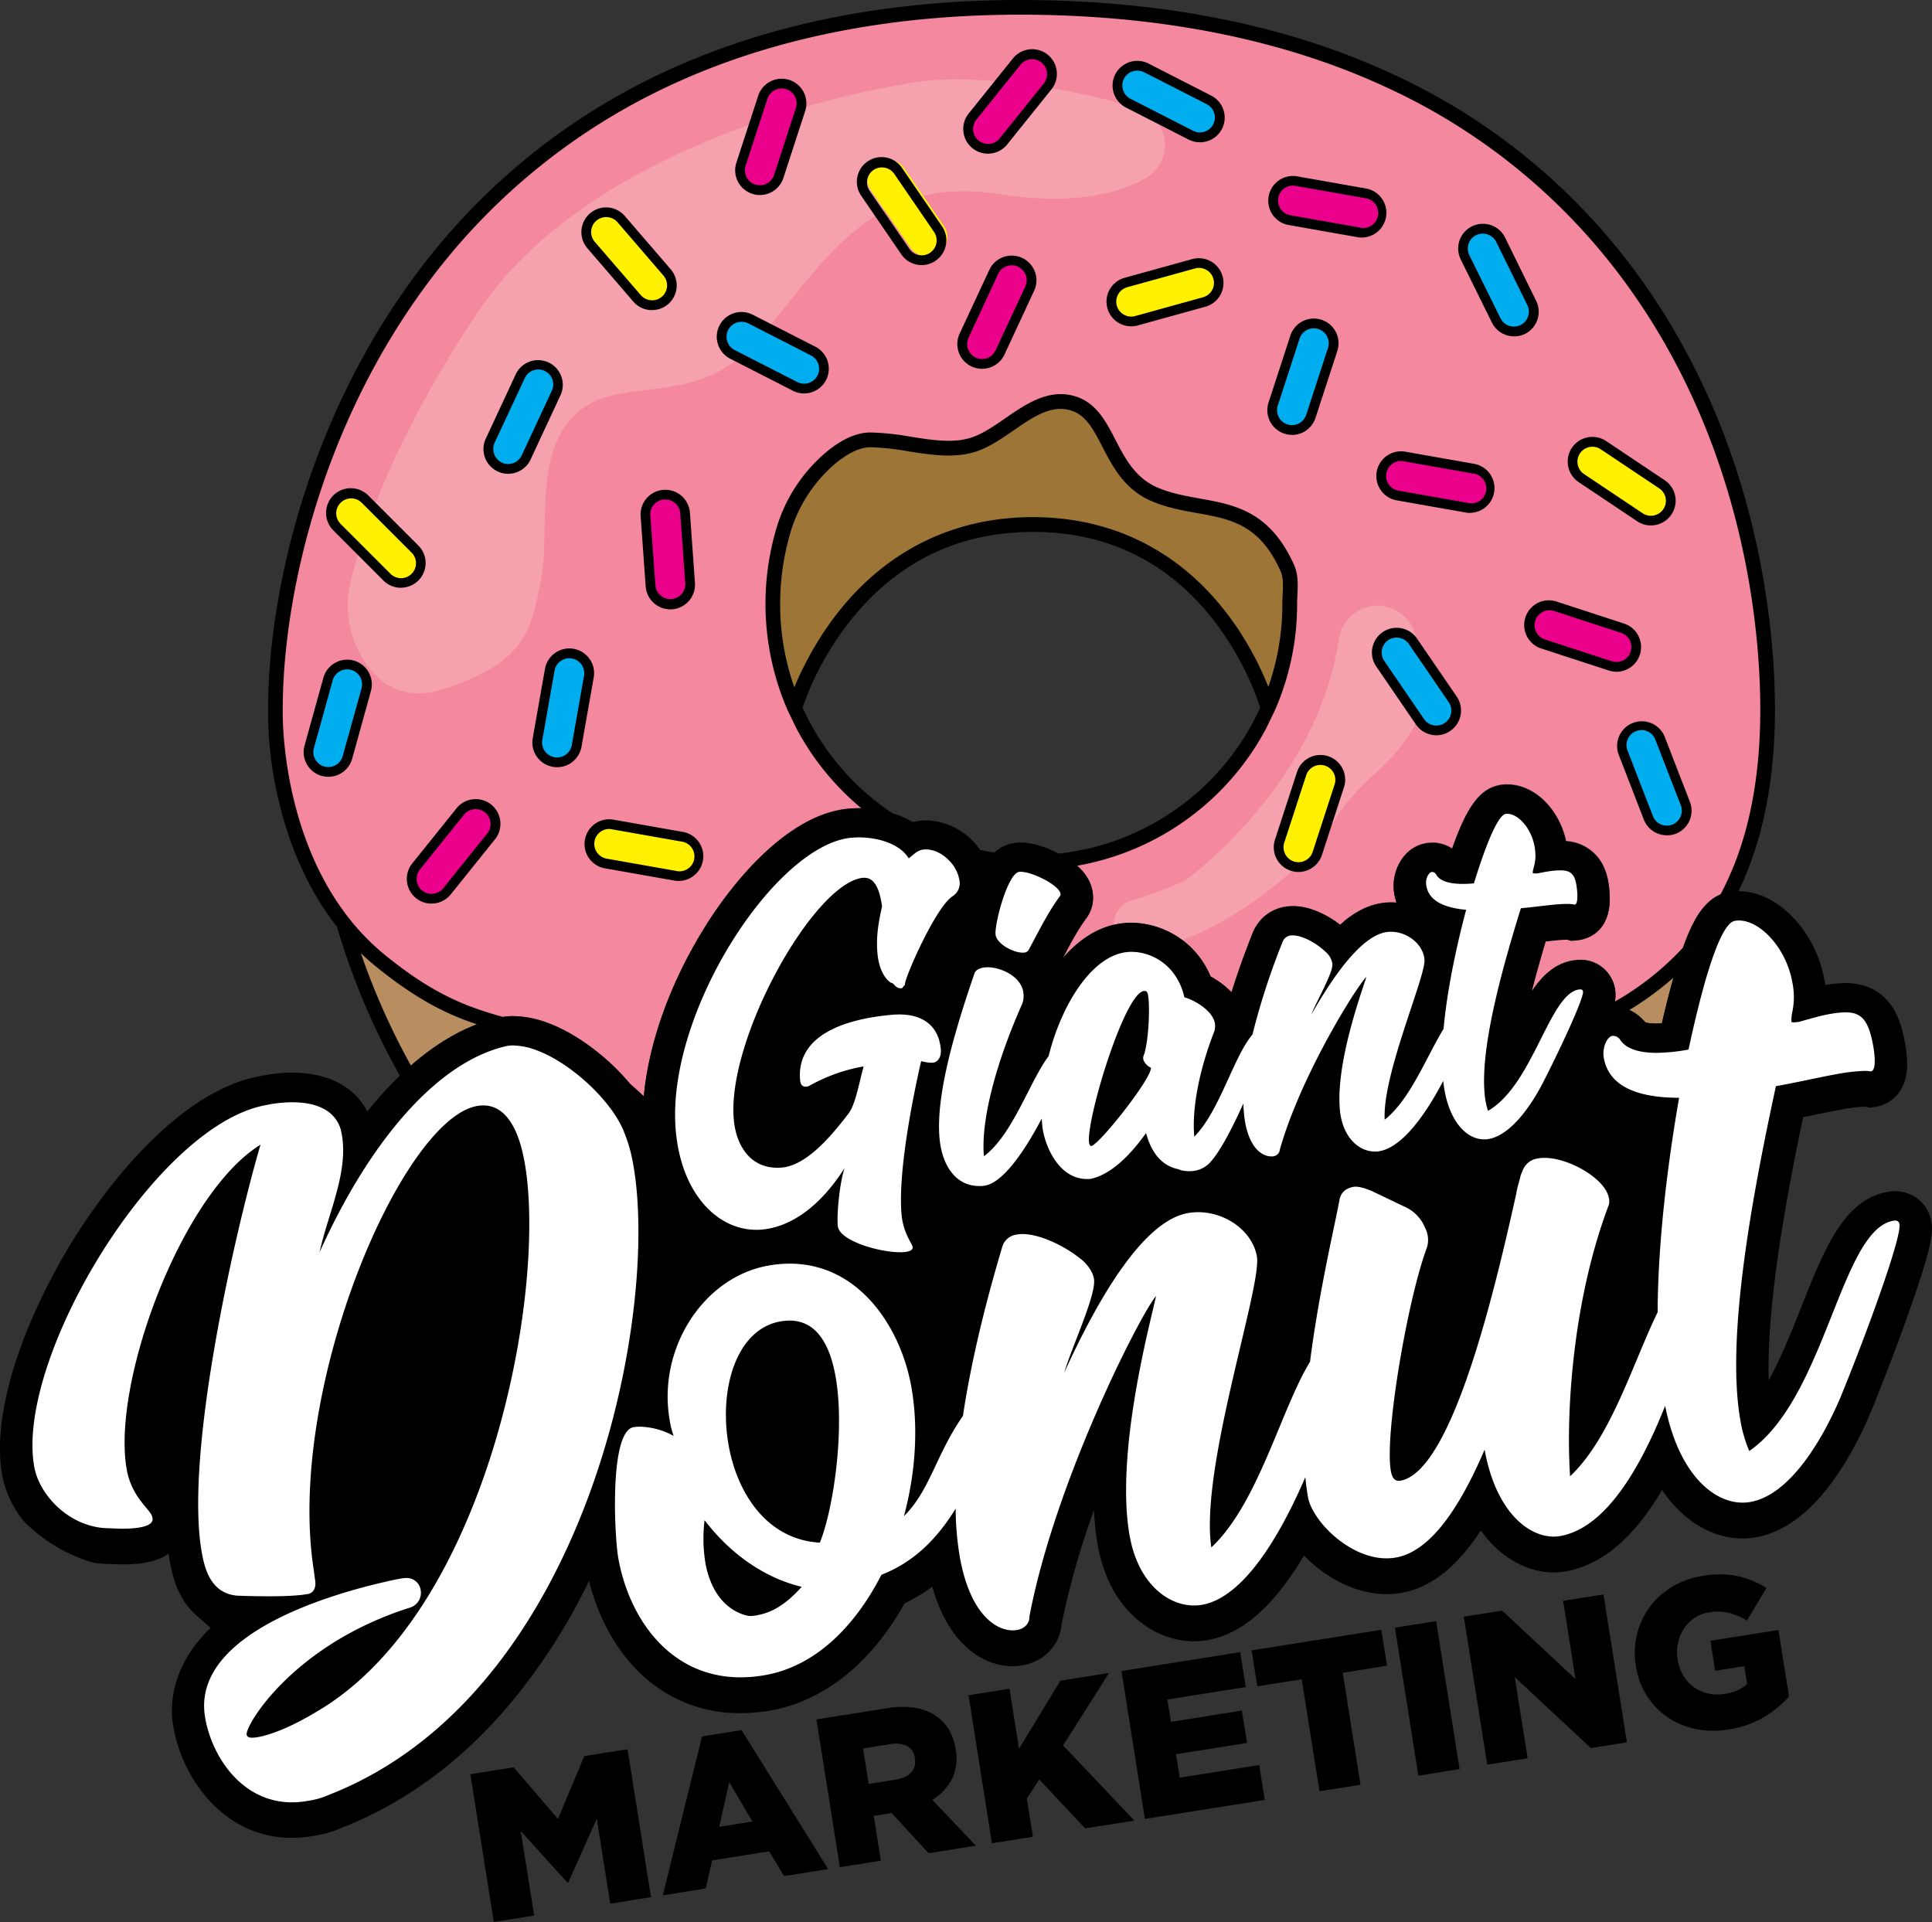 <svg xmlns="http://www.w3.org/2000/svg" viewBox="0 0 789.93 785.85"><rect x="0" y="0" width="789.93" height="785.85" fill="#333333" stroke="none"/><defs><style>.cls-1{fill:#9d7637;}.cls-2{fill:#b88e60;}.cls-3{fill:#fff;}.cls-4{fill:#f3889e;}.cls-5{fill:#f5a1ae;}.cls-6{fill:#eb008b;}.cls-7{fill:#00adee;}.cls-8{fill:#fff100;}</style></defs><g id="Layer_2" data-name="Layer 2"><g id="Layer_1-2" data-name="Layer 1"><path class="cls-1" d="M526.29,232.08c-13-28.79-33.53-21.72-53.47-29.7s-18.61-31.9-33.23-37.22-26.58,10.64-39.88,16-29.24-1.33-43.86-1.33c-5.74,0-11.62,3.5-16.63,7.75a62.24,62.24,0,0,0-19.45,31.22,105.85,105.85,0,0,0,5.13,70.66c.41-1.41,22.37-75.07,97.41-75.07S518,288,518.4,289.41a105.33,105.33,0,0,0,8.92-42.5C527.32,241.88,528.3,236.54,526.29,232.08Z"></path><path class="cls-2" d="M434.58,391.63c6.84-7.85,15.25-13.39,25.18-14.27.94-.09,1.9-.13,2.85-.13a35.56,35.56,0,0,1,32.37,22,34.76,34.76,0,0,1,8.52,6.42c2.38-7.59,5.25-15.64,8.59-24.07a18,18,0,0,1,2.83-4.81l-71.94.28a140.38,140.38,0,0,0-8.27,14.32Z"></path><path class="cls-2" d="M671.82,417l1,1,.05.08a18.38,18.38,0,0,0,4.45.42c.69,0,1.42,0,2.18-.06,3.23-14,6.35-25,9.31-32.81a68.2,68.2,0,0,1,4.3-9.49l-36.56.14A14.09,14.09,0,0,1,645,384.4l-2.55.23-1.6-.48h-.26c-.63,0-1.76,0-3.57.2-1.44.13-3.19.33-5,.54-1.7,5.67-3.75,12.78-5.66,20.33,4.66-6.94,10.23-12,18.38-12.75.48,0,1-.07,1.44-.07a14.29,14.29,0,0,1,14.35,13,16.15,16.15,0,0,1-.63,6.11A16.56,16.56,0,0,1,671.82,417Z"></path><path class="cls-2" d="M546,376.66c.68.47,1.34.94,2,1.42.57-.5,1.13-1,1.69-1.43Z"></path><path class="cls-2" d="M204.08,416l.3-.07.31-.05a26.55,26.55,0,0,1,4.87-.49,20.69,20.69,0,0,1,2.23.12c13.48.7,26.46,9.69,33.05,15.05A85.78,85.78,0,0,1,263,450.44c1.55-22,10.31-47.42,24.65-70.61.45-.74.91-1.46,1.37-2.18l-148.31.57a290.85,290.85,0,0,0,25.08,59.44C178.15,426.26,191,419,204.08,416Z"></path><path class="cls-2" d="M518.35,562.28l-.05-.07a3.38,3.38,0,0,1-.08.34C518.27,562.46,518.31,562.37,518.35,562.28Z"></path><path class="cls-3" d="M21.11,625c-7.9-6-13.28-14.6-14.76-22.85C1.56,575.43,17.89,537,34.77,510c22.26-35.62,49-59.32,71.48-63.45a58.69,58.69,0,0,1,12.08-1.31c18.51,0,24.34,9.83,26.17,15.69l.06.19,0,.18a41.57,41.57,0,0,1,1.2,8.86c18-26.27,38.38-43.08,58.63-47.7l.31-.06a20.5,20.5,0,0,1,3.7-.38,13.62,13.62,0,0,1,1.7.1c18.62.84,43.36,22.57,50,39.36a70.21,70.21,0,0,1,4.15,14.59c4.15,23.13,2.91,60.95-7.19,102.14a22.28,22.28,0,0,1,3.35-.24,30,30,0,0,1,5,.43c-2.95-30.87,17.68-61.06,46.23-66.18a57.84,57.84,0,0,1,10-.91c15,0,28.4,6.34,38.88,18.34,8.64,9.9,14.8,23.17,17.35,37.36a114.52,114.52,0,0,1,1.68,21.89,112.9,112.9,0,0,1,6.53-11.15c3.12-20.19,8.49-43.15,16-68.27a13.64,13.64,0,0,1,11.22-9.9,19.86,19.86,0,0,1,3.51-.3c9.26,0,20.72,5.81,27.55,11.27l.59.41.23.19a23.5,23.5,0,0,1,5.54,6.69c11.22-16.26,22-25.19,32.53-27.08a30.29,30.29,0,0,1,5.4-.48c14.77,0,28.19,10.34,30.56,23.54,1,5.82-1.59,17.43-6.74,39.15-4.48,18.93-10.17,42.95-11.88,61.69,5.79-9.76,10.63-21.44,15.1-32.2,4.1-9.88,8-19.24,12.29-26.61,2.73-21,6.93-41,9.72-54.34,1-5,1.87-8.89,2.3-11.37l.06-.38.11-.36c1.49-5.07,5.35-8.41,10.86-9.4a11.49,11.49,0,0,1,2-.17c3.95,0,8.46,2,9.74,2.54l12.52,6a22.83,22.83,0,0,1,12.32,12.44,17.06,17.06,0,0,1,1,12.16l-.09.37-.13.35C581.2,533,573,581.16,573.72,598.2c4.13-3.52,11.18-13.29,20.18-40.26,8.29-24.83,14.78-53.9,18.3-69.66a44.4,44.4,0,0,1,1.24-5.35c.25-.91.49-1.78.65-2.53l.14-.68.79-1.82a14.41,14.41,0,0,1,11.54-9.56,21.81,21.81,0,0,1,3.78-.32c12.75,0,30.76,10.3,32.84,21.88a12.06,12.06,0,0,1-.14,5.83L663,496l-.09.24C651.61,525.88,647.4,560,647,586.14c5.85-9.73,10.75-21.44,15.26-32.22,2.62-6.27,5.1-12.22,7.69-17.63.21-28.1,4-57.76,7.61-79.86-13.28-1.32-26.85-6.45-29.54-21.41-1.24-6.93,2.1-15.49,8.87-16.7a9,9,0,0,1,1.63-.15,10.07,10.07,0,0,1,7.36,3.4l.48.5.37.59c.74,1.18,3.59,2.45,9.39,2.45a59.06,59.06,0,0,0,7.61-.56C694.23,377.43,701,372.34,707,371.26a15.93,15.93,0,0,1,2.86-.25c12.41,0,25.4,14,28.38,30.66a41,41,0,0,1,.7,9.25c2.23-.6,4.39-1.12,6.48-1.5a44.9,44.9,0,0,1,8-.86c14.38,0,16.7,13,17.82,19.24,1.88,10.4-.33,13.57-1.16,14.77A8,8,0,0,1,765,445.9l-1.26.22-1.26-.26a8.08,8.08,0,0,0-1.19-.06,63.55,63.55,0,0,0-10.48,1.25c-3,.54-6.62,1.28-10.4,2.06-3.08.64-6.44,1.34-9.88,2-8.85,41.51-19.23,98-13.51,129.92.1.6.22,1.19.34,1.77,10.54-11.58,17.81-29.89,24.37-46.38,8.53-21.47,15.91-40,30-42.54a11.17,11.17,0,0,1,2-.18,8.24,8.24,0,0,1,8.33,6.95c.37,2.06.93,5.18-7.36,29.17-4.37,12.64-10.38,28.61-16.09,42.72-5.41,13.49-20.43,45.36-42.85,49.38a24.8,24.8,0,0,1-4.39.39c-13.58,0-25.51-10.25-32.8-27.22-12.08,24.41-25.67,38.1-40.51,40.76a22.55,22.55,0,0,1-3.87.34c-9.86,0-22.19-6.53-29.72-23.75-10.47,19.46-21.53,30-33.58,32.19a28.15,28.15,0,0,1-5.05.45c-14.69,0-28.18-10.6-34.73-21.07-12.57,24.07-25.81,37.48-39.47,39.93a25,25,0,0,1-4.51.4c-13.33,0-28.66-10.48-32.85-33.89-2.88-16.06-1.38-36.14,1.33-54.23-11.12,24.82-23.5,57.24-29.18,86.67a12.29,12.29,0,0,1-10.49,11.37,16.68,16.68,0,0,1-3,.26c-10.54,0-23.48-9.28-28.15-35.33-.18-1-.35-2.05-.5-3.1A61.29,61.29,0,0,1,364,650.38c-12.75,23.7-30.8,38.7-51,42.33a64.14,64.14,0,0,1-11.31,1,51.73,51.73,0,0,1-39-17.24c-8.7-9.48-14.9-22.59-17.47-36.91a146.66,146.66,0,0,1-1.42-18.83c-29.7,76-74.63,107.4-107.52,120.31a39.76,39.76,0,0,1-10.32,3,43.31,43.31,0,0,1-7.54.68h0c-11.12,0-21.18-4.58-29.08-13.25A54,54,0,0,1,76.3,704.83c-3.53-19.72,9.46-34.08,26.93-44.32-2.4,0-4.43-.1-5.74-.15-.69,0-1.32,0-1.93-.07l-8.89-.43.62-1.82c-9.58-5-11.64-16.44-12.42-20.76C68.36,601,83.17,529.46,93,489.92,69.86,519.23,52.46,574.2,57.25,601c1.08,6,4,9.56,6.44,12.45A21.4,21.4,0,0,1,67,618.1l.09,0,.25.83a8.16,8.16,0,0,1,.33,1.14,8.87,8.87,0,0,1-1.44,7.61c-2.73,3.66-8,5.3-17.2,5.3-2.46,0-4.48-.13-5.16-.18H43.7a36.19,36.19,0,0,1-6-.49C31.82,631.24,26.35,628.57,21.11,625Zm132.66,45.44c-21.09,9.57-34.91,22.67-42,31.66a99.08,99.08,0,0,0,13.09-6.75C135.18,689.41,144.86,681,153.77,670.48Zm152-15.14a12.35,12.35,0,0,0,1.83-.25,17.65,17.65,0,0,0,6.1-2.41A77.64,77.64,0,0,1,294,640.07c1.69,8.27,5.93,13.79,11.73,15.27ZM196.58,459.78a7.49,7.49,0,0,0-1.37.14C171,464.25,122,568.45,133.92,642.61l0,.31c.12,1,.29,2.43.37,2.84s.13.86.18,1.28c9.44-3,18.31-5.18,25-6.61L162,640a16.36,16.36,0,0,1,2.92-.27,13,13,0,0,1,8.05,2.64A266.87,266.87,0,0,0,194.41,591c14.33-46.7,16.62-90.64,12.53-113.47C206,472.2,203.06,459.78,196.58,459.78Zm125.09,88.07a15.43,15.43,0,0,0-2.62.25c-7.64,1.37-11.72,8.24-13.8,13.75-3.09,8.21-3.79,18.86-1.93,29.23,2.58,14.43,10.81,30.07,26.27,33.61,4.27-14.33,7.67-41,4.34-59.53C330.83,547.85,323.93,547.85,321.67,547.85Zm45.22-27.92c-9,0-31-4.84-32.1-16.81-.08-.87-.12-1.88-.12-3-7.4,6.16-15.44,9.78-23.66,10.52-1,.09-2,.13-2.93.13-20.83,0-37.08-19.11-39.53-46.48-2.09-23.4,6.74-53.67,23.61-81s37.2-44.58,54.27-46.11c1.17-.1,2.38-.15,3.59-.15,7,0,15.3,1.76,21.23,6.38a12.69,12.69,0,0,1,4.93-1.43c.46,0,.91-.06,1.37-.06,6.65,0,11.74,4.07,13.62,5.82,3,2.78,6.26,7.66,6.75,13.12a13,13,0,0,1-6,12.3c-4.54,3.36-15,25.76-16.42,31l-.4,2.57-2.67,3.19a21.48,21.48,0,0,1,12.27,6.51c2-6.64,4.15-13.14,6.24-19.22,1.25-3.88,5-6.54,9.88-7,.36,0,.72-.05,1.09-.06a11.59,11.59,0,0,1-2.67-6.24c-.39-4.34,2-13,3.24-16.91,3.44-10.51,7.32-15.4,12.59-15.87.35,0,.7-.05,1.08-.05,6.43,0,22.11,6.39,22.89,15.13a7.5,7.5,0,0,1-1.5,5.38c-3.7,5.09-6,9.46-9.85,16.65-.78,1.47-1.61,3-2.53,4.73l-.32.6-.43.52a8.89,8.89,0,0,1-5.05,3.09,16.12,16.12,0,0,1,4.55,9.73,15.88,15.88,0,0,1-1.43,8.33,208.38,208.38,0,0,0-12.26,35.37c1-1.92,2-3.85,3-5.73a129.31,129.31,0,0,1,8.24-14.61c5.83-22.09,19.62-44.68,37.76-46.3.74-.07,1.5-.1,2.26-.1a29,29,0,0,1,27.08,20.18c6.08,2.74,13,8.2,13.71,15.66a15.14,15.14,0,0,1-.44,4.73l-.1.45-.18.44q-.62,1.59-1.2,3.18a51.68,51.68,0,0,1,4.5-7.22A297.36,297.36,0,0,1,517.16,384a10.58,10.58,0,0,1,9.21-6.81c.39,0,.79-.05,1.19-.05,6.18,0,13.36,4.21,17.82,8.45l.34.28.2.2c.38.38.73.77,1.07,1.17,6.62-7.23,12.82-11,18.86-11.52.59-.05,1.18-.08,1.77-.08,9.33,0,17.66,6.33,19.85,14.58.88-4.09,1.79-8,2.68-11.6-11.15-3-14.27-9.73-14.77-15.34-.49-5.42,2.78-11.55,8.42-12.06l.29,0h.43a8.46,8.46,0,0,1,6.68,3.38l.43.53.12.23a12.23,12.23,0,0,0,4.84.72c7.56-23.42,11.92-28.13,17.49-28.63.35,0,.71,0,1.06,0,8.76,0,17,9.71,18.05,21.21.06.61.11,1.3.12,2.06l.34,0c1.22-.11,2.27-.16,3.21-.16,12.19,0,13.12,10.42,13.47,14.35.95,10.64-4,12.69-7.05,13l-1.28.11-1.09-.32a10.8,10.8,0,0,0-1.45-.07c-1.12,0-2.52.07-4.16.22s-3.72.39-5.85.64l-3.7.42c-6,19.83-13,45.34-13.45,62.77,4-5.4,7.45-12.26,10.65-18.61,6.22-12.34,11.58-23,21.2-23.86a8.32,8.32,0,0,1,.85,0,7.58,7.58,0,0,1,7.73,7c.49,5.5-10.41,27.78-17,40.57-3.9,7.69-14.53,25.76-28.69,27-.5.05-1,.07-1.5.07-6.88,0-14.26-4.35-18.9-13.74-8.1,11.82-16.09,18-24.24,18.69-.51.05-1,.07-1.53.07-9,0-19.42-7.28-20.85-23.26a67.46,67.46,0,0,1,.17-12.26,194.38,194.38,0,0,0-11.54,29.36,9.78,9.78,0,0,1-9,8.12c-.35,0-.72,0-1.09,0-4.6,0-9.93-2.54-13.58-9a48.13,48.13,0,0,1-7.34,10.18l-.11.1a17.69,17.69,0,0,1-10.62,4.67c-.61.05-1.22.08-1.83.08a21.61,21.61,0,0,1-5-.59l-.45-.11-1-.39A21.44,21.44,0,0,1,465.92,477c-6.6,7.14-13.26,11.43-19.9,12.77l-.36.08-.37,0c-.67.06-1.33.09-2,.09-9.81,0-16.78-6.58-20.84-14.36-11,16.27-18.23,16.91-20.94,17.15-.74.07-1.49.1-2.22.1-12.54,0-21.55-10.05-22.94-25.61l-.09-1.16c-1.84,12-2.88,23.47-2.19,31.2a21.74,21.74,0,0,0,2.91,8.78,11.07,11.07,0,0,1,1.62,4.44c.08.87.46,8.44-9.44,9.32C368.47,519.9,367.7,519.93,366.89,519.93Zm-15.34-153c-5.9,1.48-17.68,13.51-28.91,34.09-11.6,21.25-18.31,43.79-17.09,57.43.37,4.1,2.19,13.62,11.19,13.62.44,0,.89,0,1.36-.06,8-.72,18.11-13.82,22.43-19.42.77-1,1.57-3.4,2.28-6a52.71,52.71,0,0,0-9.56,4.33,8.67,8.67,0,0,1-4.07,1.28c-.3,0-.6,0-.89,0-4,0-8.32-2.68-8.86-8.67-1-10.73,3.69-19.57,13.45-25.54,6.93-4.24,16.4-7,28.19-8.25a12.4,12.4,0,0,1-.95-.88c-4.22-2.18-8.28-8.38-9.07-17.29-.68-7.56.39-13.81,1.74-20A20,20,0,0,0,351.55,366.88Zm108.36,64.75c-2.17,6.08-4.27,12.75-5.92,18.75a123.47,123.47,0,0,0,7.57-10.76,10.31,10.31,0,0,1-1.9-5A8.53,8.53,0,0,1,459.91,431.63Zm122.22-15.9c-1.29,3.9-2.72,8.19-4.09,12.57,1.56-3,3.08-5.82,4.63-8.43.3-3,.67-6.06,1.1-9.09C583.27,412.31,582.72,414,582.13,415.73Z"></path><path class="cls-4" d="M417,3C172.42,3,112.61,201.05,112.61,290.11c0,0-2.27,65.59,42.53,102.35,18.93,15.52,32.36,21,44.63,24.69,1.43-.43,2.87-.83,4.31-1.16l.3-.07.31-.05a26.55,26.55,0,0,1,4.87-.49,20.69,20.69,0,0,1,2.23.12c13.48.7,26.46,9.69,33.05,15.05A85.78,85.78,0,0,1,263,450.44c1.55-22,10.31-47.42,24.65-70.61,8.05-13,17.28-24.34,26.7-32.75,11.19-10,22.17-15.55,32.63-16.49,1.37-.12,2.78-.18,4.18-.18a48.18,48.18,0,0,1,6.34.44,106.1,106.1,0,0,1-32.58-41.44c0-.09.13-.46.34-1.08-.21.62-.32,1-.34,1.08a105.85,105.85,0,0,1-5.13-70.66,62.24,62.24,0,0,1,19.45-31.22c5-4.25,10.89-7.75,16.63-7.75,14.62,0,30.57,6.65,43.87,1.33s25.25-21.26,39.87-16,13.29,29.25,33.23,37.22,40.47.91,53.47,29.7c2,4.46,1,9.8,1,14.83a105.33,105.33,0,0,1-8.92,42.5c-.07-.22-.61-2.18-1.77-5.32,1.16,3.14,1.7,5.1,1.77,5.32a105.77,105.77,0,0,1-81.32,62c6,4,9.26,8.78,9.74,14.14a14,14,0,0,1-2.79,10c-3.4,4.69-5.51,8.66-9.32,15.81l-.13.25c6.84-7.85,15.25-13.39,25.18-14.27.94-.09,1.9-.13,2.85-.13a35.56,35.56,0,0,1,32.37,22,34.76,34.76,0,0,1,8.52,6.42c2.38-7.59,5.25-15.64,8.59-24.07a17.26,17.26,0,0,1,14.81-11c.58-.05,1.18-.08,1.78-.08,7,0,14.1,3.65,19.23,7.58,6.2-5.52,12.25-8.42,18.47-9,.78-.07,1.58-.11,2.37-.11s1.48,0,2.22.1a22.87,22.87,0,0,1-1.09-5.22c-.77-8.58,4.54-18.38,14.46-19.27.43,0,.87-.06,1.31-.06a14.61,14.61,0,0,1,8.09,2.42c6-17,11.46-25.31,20.87-26.16.54-.05,1.1-.07,1.65-.07,11.13,0,21.27,10.08,24.06,23.18a18.1,18.1,0,0,1,12.73,6.29c3.74,4.4,4.65,9.8,5,14,1.58,17.93-10.63,19.94-13.09,20.16l-2.55.23-1.6-.48h-.26c-.63,0-1.76,0-3.57.2-1.44.13-3.19.33-5,.54-1.7,5.67-3.75,12.78-5.66,20.33,4.66-6.94,10.23-12,18.38-12.75.48,0,1-.07,1.44-.07a14.29,14.29,0,0,1,14.35,13,16.15,16.15,0,0,1-.63,6.11,15.19,15.19,0,0,1,2.49.22,120.86,120.86,0,0,0,23.55-17.67c1-3.15,1.94-6,2.89-8.49,3.52-9.34,8.44-19.13,18.18-20.87.15,0,.31,0,.46-.06,9.31-18.51,15.3-42.64,15.3-74.55C722.71,183.77,661.57,3,417,3Z"></path><path class="cls-4" d="M506.24,262.75c-.73-1.2-1.5-2.41-2.31-3.64C504.74,260.34,505.51,261.55,506.24,262.75Z"></path><path class="cls-4" d="M497,249.6c.58.71,1.14,1.43,1.7,2.14C498.09,251,497.53,250.31,497,249.6Z"></path><path class="cls-4" d="M492.42,244.41c1.6,1.71,3.1,3.45,4.53,5.19C495.52,247.86,494,246.12,492.42,244.41Z"></path><path class="cls-4" d="M492.42,244.41c-14.87-16-37.28-30.07-70.11-30.07-18.61,0-33.95,4.54-46.51,11.37,12.56-6.83,27.9-11.37,46.51-11.37C455.14,214.34,477.55,228.44,492.42,244.41Z"></path><path class="cls-4" d="M370.52,228.82l.78-.49Z"></path><path class="cls-4" d="M512.28,273.87c-.39-.82-.8-1.65-1.23-2.51C511.48,272.22,511.89,273.05,512.28,273.87Z"></path><path class="cls-4" d="M516.16,282.84c-.35-.9-.74-1.88-1.17-2.93C515.42,281,515.81,281.94,516.16,282.84Z"></path><path class="cls-4" d="M514.16,278c-.34-.79-.71-1.6-1.1-2.45C513.45,276.37,513.82,277.18,514.16,278Z"></path><path class="cls-5" d="M459.76,377.36c.94-.09,1.9-.13,2.85-.13a35.23,35.23,0,0,1,20.84,7.14c25.5-9.43,53.42-33.06,61.09-47C555.3,317.71,573,312,580,292.4c3.57-10.07,1.47-23-1.42-33.16A16,16,0,0,0,557,248.89h0a16.11,16.11,0,0,0-9.63,12.58c-8.87,60.09-62.95,98.63-62.95,98.63a198.63,198.63,0,0,1-21.79,8.08,10.33,10.33,0,0,0-7.31,9.87h0v0A30.78,30.78,0,0,1,459.76,377.36Z"></path><path class="cls-5" d="M370.4,34.3s-124.47,18-174.88,93.12c-34.87,51.94-47.57,91-52.09,110.07a42,42,0,0,0,6.32,34.1c6.09,8.52,16.06,15.27,32,10,33.48-11,35.27-24,39.38-44.06s-3.68-53.07,15.24-69.09,49.08,0,75-31S357,71.34,408.25,79.36c32.83,5.13,51.21-1.24,60.18-6.49,6.8-4,9.89-12.42,6.66-19.6-1.59-3.53-4.72-6.9-10.57-9C447.5,38.3,398.71,28.36,370.4,34.3Z"></path><path class="cls-5" d="M485,493.65C504.76,504,543.69,514.1,579,461.4a10.83,10.83,0,0,0-5-16.12h0A10.78,10.78,0,0,0,560.09,451c-3,6.93-8.46,15.77-18,20.51-12.06,6-34.47.8-46.89-2.87a13.53,13.53,0,0,0-14.66,4.92h0A13.55,13.55,0,0,0,485,493.65Z"></path><rect class="cls-6" x="404.85" y="19.04" width="16.21" height="44.98" rx="8.11" transform="translate(117.31 -249.76) rotate(38.83)"></rect><path d="M403.93,62.83a10,10,0,0,1-6.32-2.23h0a10.1,10.1,0,0,1-1.54-14.2l18-22.41a10.1,10.1,0,1,1,15.73,12.67l-18,22.41A10.12,10.12,0,0,1,403.93,62.83ZM422,24.22a6.13,6.13,0,0,0-4.77,2.27l-18,22.41a6.09,6.09,0,0,0,.93,8.59h0a6.11,6.11,0,0,0,8.59-.92l18-22.41A6.1,6.1,0,0,0,422,24.22Z"></path><rect class="cls-6" x="177.34" y="325.65" width="16.21" height="44.98" rx="8.11" transform="translate(259.28 -39.34) rotate(38.83)"></rect><path d="M176.42,369.44a10,10,0,0,1-6.32-2.23h0a10.11,10.11,0,0,1-1.54-14.2l18-22.41a10.1,10.1,0,1,1,15.73,12.67l-18,22.41A10.11,10.11,0,0,1,176.42,369.44Zm18.05-38.61a6.1,6.1,0,0,0-4.77,2.27l-18,22.41a6.11,6.11,0,0,0,.93,8.59h0a6.11,6.11,0,0,0,8.59-.92l18-22.41a6.1,6.1,0,0,0-4.76-9.94Z"></path><rect class="cls-7" x="222.18" y="266.92" width="16.21" height="44.98" rx="8.11" transform="translate(54.26 -35.87) rotate(10.09)"></rect><path d="M227.77,313.67a9.71,9.71,0,0,1-1.77-.16h0a10.09,10.09,0,0,1-8.18-11.71l5-28.32A10.1,10.1,0,0,1,242.75,277l-5,28.32A10.11,10.11,0,0,1,227.77,313.67Zm-1.07-4.08a6.11,6.11,0,0,0,7.08-4.95l5-28.32a6.1,6.1,0,0,0-9.51-6.08,6,6,0,0,0-2.52,3.94l-5,28.32a6.1,6.1,0,0,0,4.95,7.09Z"></path><rect class="cls-6" x="264.92" y="202.21" width="16.21" height="44.98" rx="8.11" transform="translate(-15.36 20.09) rotate(-4.1)"></rect><path d="M274,249.14A10.1,10.1,0,0,1,264,239.77l-2.06-28.69a10.1,10.1,0,1,1,20.15-1.45l2.05,28.69a10.11,10.11,0,0,1-9.35,10.8h0C274.53,249.14,274.28,249.14,274,249.14Zm-2-44.9-.44,0a6.09,6.09,0,0,0-5.66,6.53L268,239.48a6.12,6.12,0,0,0,12.2-.87l-2.06-28.69a6.1,6.1,0,0,0-6.09-5.68Z"></path><rect class="cls-8" x="360.62" y="63.93" width="16.21" height="44.98" rx="8.11" transform="matrix(0.83, -0.57, 0.57, 0.83, 15.67, 223.46)"></rect><path d="M376.87,108.39a10.1,10.1,0,0,1-8.35-4.39L352.27,80.26a10.1,10.1,0,1,1,16.66-11.41l16.26,23.73a10.1,10.1,0,0,1-2.63,14h0A10.07,10.07,0,0,1,376.87,108.39ZM360.59,68.45a6.06,6.06,0,0,0-3.44,1.06,6.12,6.12,0,0,0-1.59,8.5l16.25,23.73a6.12,6.12,0,0,0,8.5,1.59h0a6.12,6.12,0,0,0,1.59-8.49L365.64,71.1A6.12,6.12,0,0,0,360.59,68.45Z"></path><rect class="cls-6" x="307.03" y="33.47" width="16.21" height="44.98" rx="8.11" transform="translate(32.82 -94.84) rotate(18.04)"></rect><path d="M310.68,79.74a9.93,9.93,0,0,1-3.12-.5h0a10.11,10.11,0,0,1-6.48-12.73L310,39.16a10.1,10.1,0,0,1,19.21,6.25l-8.91,27.35A10.13,10.13,0,0,1,310.68,79.74Zm8.92-43.57a6.13,6.13,0,0,0-5.82,4.22l-8.91,27.35a6.13,6.13,0,0,0,3.92,7.71h0a6.13,6.13,0,0,0,7.71-3.92l8.9-27.35a6.12,6.12,0,0,0-3.91-7.71A6.26,6.26,0,0,0,319.6,36.17Z"></path><rect class="cls-7" x="307.87" y="121.73" width="16.21" height="44.98" rx="8.11" transform="translate(43.8 360.01) rotate(-62.94)"></rect><path d="M328.77,160.87a10,10,0,0,1-4.58-1.11l-25.62-13.09a10.1,10.1,0,1,1,9.19-18l25.62,13.09a10.11,10.11,0,0,1-4.61,19.1Zm-25.59-29.3a6.11,6.11,0,0,0-2.79,11.55L326,156.21a6.11,6.11,0,1,0,5.56-10.89L306,132.24A6,6,0,0,0,303.18,131.57Z"></path><rect class="cls-8" x="249.09" y="83.28" width="16.21" height="44.98" rx="8.11" transform="translate(-6.71 193.48) rotate(-40.74)"></rect><path d="M266.6,126.77l-.77,0a10,10,0,0,1-6.9-3.48l-18.77-21.79a10.1,10.1,0,1,1,15.31-13.19l18.77,21.8a10.11,10.11,0,0,1-1.06,14.24h0A10,10,0,0,1,266.6,126.77Zm-18.79-38a6.11,6.11,0,0,0-4.63,10.1L262,120.66a6.1,6.1,0,0,0,4.18,2.1,6,6,0,0,0,4.44-1.46h0a6.11,6.11,0,0,0,.65-8.62l-18.77-21.8A6.12,6.12,0,0,0,247.81,88.76Z"></path><rect class="cls-8" x="145.64" y="197.56" width="16.21" height="44.98" rx="8.11" transform="translate(-110.57 173.17) rotate(-45)"></rect><path d="M163.92,240.31a10.05,10.05,0,0,1-7.14-2.95L136.44,217a10.1,10.1,0,1,1,14.28-14.28l20.34,20.34a10.09,10.09,0,0,1-7.14,17.23Zm-20.34-36.54a6.11,6.11,0,0,0-4.32,10.43l20.34,20.34a6.11,6.11,0,1,0,8.64-8.64L147.9,205.56A6,6,0,0,0,143.58,203.77Z"></path><rect class="cls-7" x="571.05" y="256.17" width="16.21" height="44.98" rx="8.11" transform="translate(-56.14 375.99) rotate(-34.4)"></rect><path d="M587.3,300.62a10.12,10.12,0,0,1-8.35-4.39L562.7,272.5a10.1,10.1,0,0,1,16.67-11.42l16.25,23.74a10.11,10.11,0,0,1-2.63,14h0A10,10,0,0,1,587.3,300.62ZM571,260.68a6.11,6.11,0,0,0-5,9.56L582.24,294a6.13,6.13,0,0,0,8.5,1.59h0a6.13,6.13,0,0,0,1.59-8.5l-16.25-23.73A6.11,6.11,0,0,0,571,260.68Z"></path><rect class="cls-8" x="654.92" y="174.26" width="16.21" height="44.98" rx="8.11" transform="translate(131.37 639.07) rotate(-56.29)"></rect><path d="M675,214.83a10,10,0,0,1-5.59-1.7l-23.93-16a10.1,10.1,0,0,1,11.21-16.81l23.93,16a10.1,10.1,0,0,1-5.62,18.5Zm-23.9-32.17a6.1,6.1,0,0,0-3.4,11.19l23.92,16a6.12,6.12,0,0,0,8.48-1.7h0a6.1,6.1,0,0,0-1.69-8.47l-23.93-16A6.1,6.1,0,0,0,651.07,182.66Z"></path><rect class="cls-7" x="668.22" y="295.52" width="16.21" height="44.98" rx="8.11" transform="translate(-69.2 265.66) rotate(-21.17)"></rect><path d="M681.53,341.52a10.11,10.11,0,0,1-9.43-6.45l-10.39-26.83A10.1,10.1,0,0,1,680.55,301l10.39,26.82a10.11,10.11,0,0,1-5.78,13.07h0A10.06,10.06,0,0,1,681.53,341.52Zm-10.41-43a6.13,6.13,0,0,0-2.2.42,6.11,6.11,0,0,0-3.49,7.9l10.39,26.83a6.1,6.1,0,0,0,7.9,3.49h0a6.12,6.12,0,0,0,3.5-7.91l-10.39-26.82A6.14,6.14,0,0,0,671.12,298.48Z"></path><rect class="cls-6" x="639.13" y="237.6" width="16.21" height="44.98" rx="8.11" transform="translate(199.51 794.97) rotate(-71.96)"></rect><path d="M660.92,274.64a9.94,9.94,0,0,1-3.13-.5l-27.35-8.91a10.1,10.1,0,1,1,6.25-19.2L664,254.94a10.09,10.09,0,0,1,6.48,12.73h0a10.12,10.12,0,0,1-9.6,7Zm-27.36-25.12a6.11,6.11,0,0,0-1.89,11.92L659,270.35a6.12,6.12,0,0,0,7.71-3.92h0a6.12,6.12,0,0,0-3.92-7.7l-27.35-8.91A6.28,6.28,0,0,0,633.56,249.52Z"></path><rect class="cls-7" x="524.6" y="131.54" width="16.21" height="44.98" rx="8.11" transform="translate(73.88 -157.39) rotate(18.04)"></rect><path d="M528.27,177.81a10.19,10.19,0,0,1-9-5.53,10.08,10.08,0,0,1-.6-7.71l8.91-27.35a10.1,10.1,0,0,1,19.21,6.26l-8.91,27.35a10.16,10.16,0,0,1-9.59,7Zm8.9-43.57a6.12,6.12,0,0,0-5.82,4.22l-8.91,27.35a6.11,6.11,0,1,0,11.63,3.78l8.9-27.35a6.11,6.11,0,0,0-3.91-7.7A6,6,0,0,0,537.17,134.24Z"></path><rect class="cls-7" x="604.55" y="92.04" width="16.21" height="44.98" rx="8.11" transform="translate(12.65 283.23) rotate(-26.29)"></rect><path d="M619,137.52A10.11,10.11,0,0,1,610,131.9l-12.74-25.79a10.1,10.1,0,0,1,18.11-9L628.08,123a10.11,10.11,0,0,1-4.58,13.53h0A10,10,0,0,1,619,137.52Zm-12.77-42a6,6,0,0,0-2.69.63,6.11,6.11,0,0,0-2.78,8.19l12.74,25.79a6.13,6.13,0,0,0,8.19,2.77h0a6.11,6.11,0,0,0,2.77-8.19L611.76,98.93A6.1,6.1,0,0,0,606.27,95.52Z"></path><rect class="cls-8" x="527.25" y="310.24" width="16.21" height="44.98" rx="8.11" transform="translate(129.35 -149.43) rotate(18.04)"></rect><path d="M530.9,356.51a9.93,9.93,0,0,1-3.12-.5h0a10.09,10.09,0,0,1-6.48-12.73l8.91-27.35a10.1,10.1,0,1,1,19.2,6.25l-8.9,27.35A10.13,10.13,0,0,1,530.9,356.51ZM529,352.22a6.13,6.13,0,0,0,7.71-3.92l8.9-27.35A6.11,6.11,0,1,0,534,317.16l-8.91,27.35a6.13,6.13,0,0,0,3.92,7.71Z"></path><rect class="cls-6" x="534.7" y="62.03" width="16.21" height="44.98" rx="8.11" transform="translate(721.1 -435.09) rotate(100.09)"></rect><path d="M557,97.14A9.63,9.63,0,0,1,555.2,97l-28.32-5a10.1,10.1,0,1,1,3.54-19.89l28.31,5a10.1,10.1,0,0,1-1.76,20ZM528.64,75.88a6.12,6.12,0,0,0-6,5.05h0a6.08,6.08,0,0,0,1,4.57A6.15,6.15,0,0,0,527.57,88l28.32,5A6.11,6.11,0,1,0,558,81l-28.31-5A6.57,6.57,0,0,0,528.64,75.88Z"></path><rect class="cls-6" x="578.9" y="174.62" width="16.21" height="44.98" rx="8.11" transform="translate(883.89 -346.29) rotate(100.09)"></rect><path d="M601.17,209.73a9.82,9.82,0,0,1-1.78-.16l-28.32-5a10.1,10.1,0,0,1,3.54-19.89l28.32,5a10.1,10.1,0,0,1-1.76,20Zm-28.33-21.26a6.12,6.12,0,0,0-6,5.05h0a6.1,6.1,0,0,0,4.94,7.08l28.32,5a6.11,6.11,0,1,0,2.14-12l-28.31-5A5.64,5.64,0,0,0,572.84,188.47Z"></path><rect class="cls-8" x="468.27" y="97" width="16.21" height="44.98" rx="8.11" transform="translate(464.55 -371.5) rotate(74.54)"></rect><path d="M462.52,133.42a10.12,10.12,0,0,1-9.74-7.41h0a10.11,10.11,0,0,1,7-12.42l27.73-7.67a10.1,10.1,0,0,1,5.38,19.47l-27.72,7.67A10.42,10.42,0,0,1,462.52,133.42Zm-5.9-8.47a6.12,6.12,0,0,0,7.53,4.26l27.72-7.67a6.11,6.11,0,1,0-3.26-11.78l-27.72,7.67a6.13,6.13,0,0,0-4.27,7.52Z"></path><rect class="cls-6" x="399.48" y="105.16" width="16.21" height="44.98" rx="8.11" transform="translate(91.92 -160.06) rotate(24.96)"></rect><path d="M401.51,150.78a10,10,0,0,1-4.25-.94h0a10.11,10.11,0,0,1-4.9-13.42l12.14-26.07a10.1,10.1,0,1,1,18.32,8.52L410.68,145A10.12,10.12,0,0,1,401.51,150.78Zm-2.57-4.55a6.12,6.12,0,0,0,8.12-3l12.14-26.07A6.11,6.11,0,0,0,408.12,112L396,138.11a6.13,6.13,0,0,0,3,8.12Z"></path><rect class="cls-7" x="205.74" y="148.09" width="16.21" height="44.98" rx="8.11" transform="translate(91.95 -74.31) rotate(24.96)"></rect><path d="M207.76,193.71a10,10,0,0,1-4.24-.94h0a10.1,10.1,0,0,1-4.9-13.42l12.14-26.07a10.1,10.1,0,1,1,18.31,8.52l-12.13,26.08A10.12,10.12,0,0,1,207.76,193.71Zm-2.56-4.55a6.12,6.12,0,0,0,8.12-3l12.14-26.07A6.11,6.11,0,1,0,214.38,155L202.24,181a6.13,6.13,0,0,0,3,8.12Z"></path><rect class="cls-7" x="129.98" y="271.15" width="16.21" height="44.98" rx="8.11" transform="matrix(0.96, 0.27, -0.27, 0.96, 83.6, -26.24)"></rect><path d="M134.23,317.6a10.09,10.09,0,0,1-2.7-.37h0a10.1,10.1,0,0,1-7-12.44l7.7-27.71a10.11,10.11,0,0,1,12.43-7,10.1,10.1,0,0,1,7,12.43L144,310.2A10.14,10.14,0,0,1,134.23,317.6Zm7.7-43.93a6.11,6.11,0,0,0-5.89,4.48l-7.7,27.71a6.13,6.13,0,0,0,4.26,7.53h0a6.12,6.12,0,0,0,7.52-4.26l7.7-27.71a6.12,6.12,0,0,0-4.25-7.53A6.22,6.22,0,0,0,141.93,273.67Z"></path><rect class="cls-8" x="255.15" y="325.07" width="16.21" height="44.98" rx="8.11" transform="translate(651.55 149.26) rotate(100.09)"></rect><path d="M277.42,360.18a9.63,9.63,0,0,1-1.77-.16l-28.32-5a10.1,10.1,0,1,1,3.54-19.89l28.32,5a10.1,10.1,0,0,1-1.77,20.05Zm-28.34-21.26a6.11,6.11,0,0,0-6,5.05h0a6.13,6.13,0,0,0,4.95,7.09l28.31,5a6.11,6.11,0,1,0,2.15-12l-28.32-5A6.7,6.7,0,0,0,249.08,338.92Z"></path><rect class="cls-7" x="469.72" y="19.04" width="16.21" height="44.98" rx="8.11" transform="translate(223.49 448.17) rotate(-62.94)"></rect><path d="M490.63,58.18A10.18,10.18,0,0,1,486,57.07L460.43,44A10.11,10.11,0,0,1,456,30.39,10.1,10.1,0,0,1,469.61,26l25.62,13.09a10.11,10.11,0,0,1,4.4,13.59h0a10.05,10.05,0,0,1-5.88,5A10.22,10.22,0,0,1,490.63,58.18ZM465,28.87a6.12,6.12,0,0,0-1.89.3,6,6,0,0,0-3.56,3,6.11,6.11,0,0,0,2.66,8.22l25.62,13.08a6.09,6.09,0,0,0,8.22-2.66h0a6.12,6.12,0,0,0-2.66-8.22L467.8,29.54A6.15,6.15,0,0,0,465,28.87Z"></path><path d="M192.31,725.38,210,722.57l18.14,21.13L238.88,718l17.71-2.8,9.58,60.47-16.67,2.64L244,743.58,232.33,769.7l-.35,0-19.06-21.07,5.48,34.56-16.5,2.61Z"></path><path d="M287.05,709.93l16.16-2.56,35.39,56.82-18,2.85-6.11-10.1-23.33,3.69-2.61,11.49L271,774.91Zm20.57,34.82-9.46-16.13-4.1,18.28Z"></path><path d="M333.81,703l28.59-4.53a35.87,35.87,0,0,1,12.11-.15,20.57,20.57,0,0,1,8.63,3.59q6.18,4.33,7.59,13.24l0,.17a19.26,19.26,0,0,1-1.53,12.11,21.54,21.54,0,0,1-8,8.43L399,754.62l-19.35,3.07L364.59,741.3l-.17,0-7.18,1.13,2.91,18.32-16.76,2.65Zm32.41,24.62q4.32-.69,6.35-3a6.5,6.5,0,0,0,1.5-5.59l0-.18a6.3,6.3,0,0,0-3.27-5,11.13,11.13,0,0,0-6.93-.72l-11,1.74,2.3,14.51Z"></path><path d="M396,693.11l16.76-2.66L416.64,715l16.93-27.84L453.44,684l-18.77,29.63,29.13,30.73-20.13,3.18-18.76-20-5.06,7.8,2.48,15.64-16.76,2.65Z"></path><path d="M458.54,683.2l48.55-7.7,2.26,14.26-32.06,5.08,1.46,9.15,29-4.6,2.1,13.22-29,4.6,1.52,9.59,32.48-5.15,2.26,14.26-49,7.76Z"></path><path d="M532.22,686.58l-18.14,2.87-2.33-14.69,53-8.4L567.12,681,549,683.92l7.26,45.79-16.76,2.65Z"></path><path d="M570.34,665.48l16.85-2.67,9.58,60.48L579.92,726Z"></path><path d="M598.5,661l15.67-2.49,30,28-5.06-32,16.5-2.61,9.58,60.47-14.72,2.34L619.33,685.7l5.26,33.18-16.5,2.61Z"></path><path d="M706.7,707.11a37.12,37.12,0,0,1-13.45-.22,31.65,31.65,0,0,1-11.43-4.79,30.28,30.28,0,0,1-8.48-8.79,31.84,31.84,0,0,1-4.51-12.26l0-.17a31.61,31.61,0,0,1,5.66-23.8,31,31,0,0,1,9.23-8.32,34.73,34.73,0,0,1,12.61-4.48,37.65,37.65,0,0,1,14.23.14,38.43,38.43,0,0,1,11.7,4.79l-8,13.39a27.58,27.58,0,0,0-7.36-3.17,20.17,20.17,0,0,0-8.14-.22,14.63,14.63,0,0,0-5.89,2.26,15.42,15.42,0,0,0-4.31,4.32,17,17,0,0,0-2.45,5.79,17.53,17.53,0,0,0-.19,6.67l0,.17a18.47,18.47,0,0,0,2.28,6.55,15.49,15.49,0,0,0,4.27,4.77,16.32,16.32,0,0,0,5.75,2.63,17.1,17.1,0,0,0,6.83.2,17.61,17.61,0,0,0,9.31-4l-1.17-7.34-11.92,1.88-1.94-12.26,27.82-4.41,4.31,27.21a44.52,44.52,0,0,1-10.35,8.46A39.65,39.65,0,0,1,706.7,707.11Z"></path><path d="M789.66,499.48a14.9,14.9,0,0,0-14.87-12.43,17.79,17.79,0,0,0-3.13.29c-17.74,3.18-25.75,23.31-35,46.63-4,10.16-8.37,21-13.48,30.35-.92-30.43,6.87-73.41,14.05-107.54l5.61-1.16c3.75-.77,7.29-1.5,10.24-2a58.37,58.37,0,0,1,9.31-1.15h.22l2.14.44,2.52-.45c2.18-.39,13-3.12,12.48-18.59a56.14,56.14,0,0,0-.81-7.23c-1.41-7.87-3.42-12.93-6.71-16.91-4.27-5.17-10.21-7.8-17.66-7.8a49,49,0,0,0-8.29.81c-.11-.79-.23-1.54-.36-2.23-3.57-19.92-19.23-36.13-34.92-36.13h-.17c9.89-20.48,14.89-45.32,14.89-74.26,0-32-6-114.17-61.78-185.28A255.64,255.64,0,0,0,569.2,30.19C526,10.16,474.81,0,417,0,359.51,0,308.34,11,264.91,32.65a264.68,264.68,0,0,0-94.22,78.71c-45,60-61.07,131.62-61.08,178.7a156.75,156.75,0,0,0,4.55,38.14c3.53,14.75,10.41,33.94,23.72,50.85l-.07,0a294.92,294.92,0,0,0,25.66,60.75c-2.58,2.5-5.14,5.16-7.68,8q-2.85,3.21-5.62,6.67c-5.17-10.18-16.1-15.91-30.72-15.91A65.32,65.32,0,0,0,106,440.05c-13.19,2.46-27.07,10.4-41.27,23.61-12.12,11.28-24,26.09-34.51,42.83C12.72,534.55-4.2,574.74.93,603.36A42.39,42.39,0,0,0,9.69,621.9a65.66,65.66,0,0,0,28.45,17,42,42,0,0,0,6.59.53c1,.06,3,.17,5.38.17,6.15,0,13.45-.57,18.83-4.37.16,1.1.33,2.17.51,3.22.82,4.56,2.2,10.5,5.65,15.92a27.73,27.73,0,0,0,5.24,6.14l5.78,5.07C71.55,679.53,68.89,694.92,70.88,706a60.79,60.79,0,0,0,14.55,30c9.2,10.09,20.95,15.42,34,15.42a49.84,49.84,0,0,0,8.71-.79,45.49,45.49,0,0,0,11.79-3.4c26.65-10.5,50.34-28.27,70.44-52.82a247.3,247.3,0,0,0,30.49-48.06c3.28,13.39,9.55,25.56,17.94,34.71a58.27,58.27,0,0,0,43.95,19.38,70.82,70.82,0,0,0,12.48-1.14c21.7-3.89,41-19.35,54.63-43.75a67,67,0,0,0,11.33-6.87c6.63,23.81,20.87,32.54,32.81,32.54a23.21,23.21,0,0,0,4.18-.37c8.94-1.6,15.27-8.5,15.93-17.07a327.87,327.87,0,0,1,13.19-46.35,107.86,107.86,0,0,0,1.51,14.24c4.87,27.19,23.3,39.37,39.4,39.37a31.66,31.66,0,0,0,5.68-.51C508,668,520.91,656.6,533.16,636c8.67,8.94,21.09,15.77,33.74,15.77a34.86,34.86,0,0,0,6.23-.55c11.9-2.13,22.45-10.37,32.32-25.48a50.46,50.46,0,0,0,3.58,4.45c7.4,8.18,16.71,12.69,26.22,12.69a29.06,29.06,0,0,0,5-.44c14.69-2.63,27.69-13.58,39.34-33.26a55.49,55.49,0,0,0,4.26,5.59C691.9,623.9,702,629,712.43,629a31.44,31.44,0,0,0,5.57-.5c11.27-2,21.88-9.8,31.52-23.13,8.12-11.22,13.71-23.83,16.33-30.34,5.73-14.17,11.79-30.26,16.19-43C790.24,508.25,790.36,503.38,789.66,499.48ZM115.6,290.21v-.1c0-46.11,15.73-116.34,59.87-175.15A258.84,258.84,0,0,1,267.59,38C310.18,16.77,360.44,6,417,6c56.94,0,107.3,10,149.69,29.63a249.81,249.81,0,0,1,92.53,72.9c54.61,69.64,60.5,150.18,60.5,181.58,0,32.83-6.43,57.23-16.32,75.68-7.43,3.22-11.55,11.67-14.62,19.8-.23.6-.46,1.23-.69,1.87a115.34,115.34,0,0,1-27.78,22,14.65,14.65,0,0,0,.17-4,14.29,14.29,0,0,0-14.35-13c-.47,0-1,0-1.44.07-8.15.73-13.72,5.81-18.38,12.75,1.91-7.55,4-14.66,5.66-20.33,1.86-.21,3.61-.41,5-.54,1.81-.16,2.94-.2,3.57-.2h.26l1.6.48,2.55-.23c2.46-.22,14.67-2.23,13.09-20.16-.38-4.23-1.29-9.63-5-14a18.1,18.1,0,0,0-12.73-6.29c-2.79-13.1-12.93-23.18-24.06-23.18-.55,0-1.11,0-1.65.07-9.41.85-14.9,9.21-20.87,26.16a14.61,14.61,0,0,0-8.09-2.42c-.44,0-.88,0-1.31.06-9.92.89-15.23,10.69-14.46,19.27A22.87,22.87,0,0,0,571,369.1c-.74-.07-1.48-.1-2.22-.1s-1.59,0-2.37.11c-6.22.55-12.27,3.45-18.47,9-5.13-3.93-12.26-7.58-19.23-7.58-.6,0-1.2,0-1.78.08a17.26,17.26,0,0,0-14.81,11c-3.34,8.43-6.21,16.48-8.59,24.07a34.76,34.76,0,0,0-8.52-6.42,35.56,35.56,0,0,0-32.37-22c-.95,0-1.91,0-2.85.13-9.93.88-18.34,6.42-25.18,14.27l.13-.25c3.81-7.15,5.92-11.12,9.32-15.81a14,14,0,0,0,2.79-10c-.38-4.29-2.56-8.19-6.48-11.64a108.78,108.78,0,0,0,77.28-56.07h0l3.52-7.26.43-1v0a107.9,107.9,0,0,0,8.75-42.71c0-1.17.06-2.36.12-3.62.19-4.14.39-8.43-1.42-12.45-9.88-21.89-24.39-24.51-38.41-27-5.5-1-11.19-2-16.67-4.21-9.65-3.86-13.85-12-17.91-19.84-3.7-7.15-7.52-14.55-15.41-17.42-11.21-4.07-21,2.67-29.61,8.62-4.27,2.94-8.29,5.72-12.41,7.37-7.77,3.11-16.75,1.69-26.25.19a108,108,0,0,0-16.5-1.74c-5.7,0-12,2.85-18.57,8.46A65,65,0,0,0,316.88,218a109,109,0,0,0,4.84,71.65v0l.44,1,3.44,7.1h0a108.57,108.57,0,0,0,26.59,32.72l-1,0c-1.4,0-2.81.06-4.18.18-10.46.94-21.44,6.48-32.63,16.49-9.42,8.41-18.65,19.73-26.7,32.75-13.84,22.38-22.46,46.82-24.44,68.29-2-1.87-3.91-3.6-5.77-5.23a92,92,0,0,0-12.58-12.34c-6.59-5.36-19.57-14.35-33.05-15.05a20.69,20.69,0,0,0-2.23-.12,25,25,0,0,0-4,.34c-13.38-3.82-27.49-8.34-48.51-25.58C114,354.78,115.58,290.85,115.6,290.21ZM396.88,343l0,0,0,0a27.27,27.27,0,0,0-18.15-7.59c-.65,0-1.31,0-1.95.08a20.72,20.72,0,0,0-3.52.62,38.52,38.52,0,0,0-8.32-3.59,102.65,102.65,0,0,1-36.78-43.2h0l.08-.24a1.42,1.42,0,0,0,.07-.22c0-.08.07-.18.1-.28s0-.16.08-.25l.12-.32c0-.09.06-.19.1-.29l.13-.36c0-.1.07-.21.11-.31s.09-.27.14-.4.09-.24.14-.35.1-.29.16-.44.1-.25.15-.38.11-.3.17-.46l0,0,.52-1.31c.06-.16.12-.31.19-.47l.21-.51.21-.51.24-.55c.07-.17.15-.34.22-.52s.17-.39.26-.58l.24-.55.27-.6.27-.59.28-.61.3-.64.29-.6c.18-.39.37-.78.57-1.18.1-.2.2-.41.31-.62l.37-.74.33-.64.38-.74.34-.64c.13-.25.27-.5.4-.76s.24-.44.37-.66l.42-.77.38-.68.46-.8.38-.67.53-.89c.12-.2.23-.4.36-.6.29-.49.59-1,.9-1.49l.24-.38c.24-.38.48-.77.73-1.15l.39-.61.63-.95c.14-.22.29-.44.44-.66l.62-.92.47-.67.65-.93c.15-.22.31-.44.48-.67s.46-.63.69-.95.31-.43.48-.65l.8-1.05.41-.54c.41-.54.83-1.07,1.26-1.6,19.11-23.81,44.13-35.89,74.35-35.89s55,12.06,73.67,35.85l1.23,1.6.39.52.8,1.09.45.61.7,1,.45.64.65,1,.44.64.63,1,.4.62c.22.34.44.68.65,1l.34.53.79,1.3.15.24c.31.51.61,1,.9,1.52l.26.45c.2.35.41.7.61,1.06l.3.55c.18.31.35.62.51.92l.32.58.47.88.3.57c.15.29.3.58.44.87l.29.54c.14.3.29.59.43.89s.17.32.25.48l.49,1,.15.31q.32.66.6,1.29l.14.3c.15.32.29.64.43.95.07.15.13.3.2.44l.33.77.21.47c.1.23.19.46.29.68s.13.32.19.47.19.44.27.65l.18.44c.09.22.17.43.26.64l.15.39c.09.23.18.45.26.67l.12.3.34.9.06.17.25.69.1.27q.09.27.18.51c0,.1.07.21.11.31s.09.27.13.4.07.19.1.29.09.25.13.37a1.35,1.35,0,0,0,.08.24c0,.12.07.23.1.34a1.72,1.72,0,0,1,.07.21l.09.28.06.19v0A102.79,102.79,0,0,1,432.89,349c-3-1.57-9.52-4.53-15.58-4.53-.56,0-1.12,0-1.66.08a15.41,15.41,0,0,0-9.08,4c-2-.3-3.91-.66-5.84-1.06A29.63,29.63,0,0,0,396.88,343Zm-69.25-68.43-.08.18c-.23.49-.46,1-.67,1.43-.07.15-.13.29-.2.43-.17.39-.35.78-.52,1.16-.05.13-.11.26-.17.39l-.55,1.26a1.22,1.22,0,0,1-.07.17l-.59,1.42a101.78,101.78,0,0,1-5.8-34.06,103.21,103.21,0,0,1,3.68-27.37,59.11,59.11,0,0,1,18.49-29.72c5.44-4.6,10.52-7,14.7-7a102.81,102.81,0,0,1,15.56,1.67c9.89,1.56,20.12,3.17,29.42-.55,4.74-1.9,9.24-5,13.58-8,8.16-5.62,15.86-10.94,24.16-7.92,5.68,2.07,8.67,7.85,12.13,14.54,4.35,8.42,9.29,18,21,22.65,6.05,2.42,12,3.5,17.84,4.54,13.64,2.46,25.42,4.58,34,23.6,1.22,2.71,1.06,6.1.89,9.7-.06,1.27-.12,2.59-.12,3.9a101.75,101.75,0,0,1-5.75,33.88l0-.1q-.22-.58-.48-1.2c-.06-.14-.12-.28-.17-.42-.14-.34-.28-.68-.43-1-.07-.16-.13-.32-.2-.49l-.49-1.11-.19-.43c-.23-.52-.46-1-.71-1.58-.05-.1-.1-.2-.14-.3-.21-.44-.42-.9-.64-1.35-.09-.2-.18-.39-.28-.58-.18-.38-.37-.77-.56-1.15l-.32-.65c-.21-.4-.41-.81-.63-1.22l-.29-.58-1-1.81-.17-.31q-.42-.78-.87-1.56l-.37-.66-.74-1.27-.42-.72-.81-1.34-.39-.64c-.41-.65-.82-1.3-1.25-2l-.13-.21-1.19-1.79-.46-.66-1-1.38c-.17-.24-.35-.48-.52-.73l-1-1.4-.48-.65c-.51-.68-1-1.36-1.56-2-19.59-25-46.7-38.15-78.39-38.15s-59,13.19-79,38.13c-.55.68-1.08,1.37-1.6,2.05-.17.21-.33.43-.49.64-.36.48-.72,1-1.07,1.43-.17.24-.34.48-.52.71l-1,1.43c-.15.21-.29.42-.44.62-.46.67-.92,1.34-1.36,2l-.1.15c-.41.62-.81,1.23-1.2,1.84-.13.22-.27.43-.4.64l-.85,1.37-.41.67-.83,1.39-.32.55c-.37.63-.73,1.26-1.07,1.88-.05.08-.09.16-.13.24-.31.54-.6,1.08-.89,1.61-.1.2-.2.38-.3.57l-.67,1.27-.3.57c-.22.45-.45.89-.66,1.33l-.21.4ZM195,418.78c-9.16,3.51-18.18,9.16-27,16.87h0a287.68,287.68,0,0,1-20.45-45.93c1.81,1.73,3.7,3.42,5.69,5.06C170.62,409,183.46,415,195,418.78ZM166,437.41l-.47.44ZM518.22,562.55a3.38,3.38,0,0,0,.08-.34l.05.07C518.31,562.37,518.27,562.46,518.22,562.55ZM679.46,418.4c-.76,0-1.49.06-2.18.06a18.38,18.38,0,0,1-4.45-.42l-.05-.08-1-1a18.11,18.11,0,0,0-5.61-4,125.37,125.37,0,0,0,18-13.2Q681.89,407.93,679.46,418.4Z"></path><path class="cls-3" d="M378.68,347.3c-.26,0-.51,0-.77,0-2.55.23-3.48,1.34-6.36,3.66-3.49-5.85-12.38-8.59-20.39-8.59-1,0-2,.05-3,.13C317,345.32,272,414.42,276.31,462.39c2.26,25.33,16.73,40.42,32.9,40.42.78,0,1.56,0,2.34-.1,11.23-1,23.39-8.78,33.76-25.14-2,6.1-3.23,18.55-2.77,23.66.53,6,16.71,10.75,25.48,10.75.61,0,1.18,0,1.71-.07,2.3-.2,3.53-.83,3.41-2.1s-3.84-5.58-4.52-13.23c-1.53-17.1,4.5-47.47,8-62.71a22.52,22.52,0,0,0,4.06.64l.63,0c2.55-.23,3.6-2.89,3.37-5.44-.79-8.88-6.45-14.3-17-14.3-1,0-2,.05-3.06.14-20.93,1.87-39.05,9.15-37.48,26.76.13,1.44.69,2.61,2.25,2.61h.3a2.35,2.35,0,0,0,1.25-.37,69.57,69.57,0,0,1,22.19-7.9c-1.77,6.08-3.25,15.47-6.25,19.34-5.76,7.46-16.38,21-27.1,22q-1,.09-1.95.09c-11.43,0-16.9-9.52-17.8-19.68-3-33.17,33-97.09,52.89-98.87l.52,0c5.42,0,6.63,8,7.21,11.68-1.47,6.56-2.5,12.31-1.89,19.2.84,9.4,5.42,12.1,5.71,12.1h0c1.24.13,1.49,2.2,3.9,2.2l.42,0,1.16-1.39.16-1c1.12-4.73,12.46-30.44,19.24-35.16a6.32,6.32,0,0,0,3-6.19,14.9,14.9,0,0,0-4.65-8.84C385.44,349.16,382,347.3,378.68,347.3Z"></path><path class="cls-3" d="M461.89,628c3.44,19.17,15.4,28.41,26.32,28.41a18.6,18.6,0,0,0,3.34-.29c16.56-3,31.31-27,42.16-52.17.26,2.85.62,5.59,1.09,8.19,1.71,9.55,16.73,25,32.11,25a22.14,22.14,0,0,0,3.89-.34c15.3-2.74,27.37-23.48,36.21-44.11,4.53,25.23,17.76,35.56,28.25,35.56A15,15,0,0,0,638,628c18.52-3.31,32.74-27.82,42.82-53.22,5.32,27,19.17,39.58,31.66,39.58a18.3,18.3,0,0,0,3.23-.28c17.54-3.15,31.43-29.32,37.85-45.33,10.94-27,24-63.28,23.07-68.23a1.62,1.62,0,0,0-1.79-1.47,4.42,4.42,0,0,0-.78.07c-21.6,3.87-27.46,72.27-58.83,94.14a54.68,54.68,0,0,1-3.61-12.35c-6.13-34.2,5.1-93.34,14.49-136.82,9-1.61,17.92-3.68,24.67-4.89a72,72,0,0,1,11.65-1.35,13.52,13.52,0,0,1,2.54.2c2.7-.48,1.09-9.48.93-10.38-1.88-10.44-4.69-13.77-11.29-13.77a40.52,40.52,0,0,0-6.84.76c-3.6.65-7.56,1.82-12,3.08a13.54,13.54,0,0,1-2.29.25,1.91,1.91,0,0,1-1-.14,14.15,14.15,0,0,1,.26-3.76,29.52,29.52,0,0,0,.07-12.55c-2.49-13.93-13.1-25.19-21.83-25.19a9.6,9.6,0,0,0-1.7.15c-4.5.81-10.79,14.94-18.9,52.62a76.22,76.22,0,0,1-13.12,1.34c-7,0-12.54-1.58-15-5.59a3.59,3.59,0,0,0-2.57-1.35,2.28,2.28,0,0,0-.45,0c-2.25.4-4.22,4.94-3.5,9,2.26,12.6,15.46,16.28,30.79,16.32-4.82,27.7-8.69,59.52-8.77,87.66-10,20.43-19.16,51.53-35.81,67.08-1.85-28.46,1.66-73.67,15.86-111a5.8,5.8,0,0,0,0-2.78c-1.41-7.84-16.22-16.4-26.3-16.4a14.59,14.59,0,0,0-2.61.22,7.74,7.74,0,0,0-6.47,5.34l-.66,1.51c-.5,2.41-1.44,4.9-1.86,7.76-8,35.8-25.68,113.28-47.28,117.15a4.44,4.44,0,0,1-.75.07c-1.23,0-2.6-.67-3.2-4-2.66-14.85,6.88-70.44,14.74-91.35a10.59,10.59,0,0,0-.71-8,16.05,16.05,0,0,0-8.81-8.91l-12.7-6.09s-4.16-1.92-6.95-1.92a5.36,5.36,0,0,0-.82.06c-2.7.49-4.79,1.79-5.65,4.73-1.64,9.47-8.44,37.52-12.15,66.8-11.93,19.49-21.18,58-40.35,75.9-4.82-32.11,20.8-106.83,18.62-119-1.86-10.39-12.77-18.06-24-18.06a24.29,24.29,0,0,0-4.24.37c-17.55,3.14-35.53,32.37-50.54,65.25,3.18-10.79,13.29-32.1,12.16-38.4-.48-2.7-2.4-5.61-5.13-7.91l-.53-.37c-6.34-5.12-16.37-10-23.56-10a13.5,13.5,0,0,0-2.34.2,7.07,7.07,0,0,0-6,5.26c-8.1,27.2-13.16,49.94-16,68.87-11,15.79-13.55,30.63-24.13,41,4.75-17.57,6-36.38,3-53-4.33-24.13-21.28-50.23-49.69-50.23a50.2,50.2,0,0,0-8.86.82c-26.55,4.75-45.43,34.15-40.19,63.39a32.46,32.46,0,0,0,1.58,6.22,30,30,0,0,0-13.79-3.77,15.27,15.27,0,0,0-2.64.21c-9.9,1.78-7.8,44.59-6.19,53.59,4.43,24.69,21.12,48.68,50,48.68a57.65,57.65,0,0,0,10.13-.93c20.25-3.63,36.44-19.53,47.45-41,13-5.08,22.51-14.32,30.35-27.06a121.16,121.16,0,0,0,1.72,19.92c4.08,22.74,14.38,29.86,21.61,29.86a10.93,10.93,0,0,0,1.83-.16c3.15-.57,5.07-2.77,5-5.55,10.52-55.3,45.25-123.29,51.77-131C470.66,539.56,455.76,593.78,461.89,628Zm-152,32.35a16.72,16.72,0,0,1-3,.35,7.24,7.24,0,0,1-1.13-.08c-9.2-2.06-15.31-10.26-17.33-21.51a62.43,62.43,0,0,1-.36-17.58c10.92,14.3,25.17,23.82,39.72,27.25C322.36,654.84,316.63,659.12,309.88,660.33Zm25.34-29.62c-21.58-1.24-33.76-20-37.31-39.76-4.11-23,3.1-47.46,21.1-50.69a21.29,21.29,0,0,1,3.79-.35c10.6,0,16.34,9,18.81,22.78C345.56,584.73,340.69,617.19,335.22,630.71Z"></path><path class="cls-3" d="M62.1,619.62a.5.5,0,0,0,0,.13h0A.74.74,0,0,1,62.1,619.62Z"></path><path class="cls-3" d="M258.89,476a62.71,62.71,0,0,0-3.77-13.26c-6-15.18-29-34.75-44.39-35.23a7.8,7.8,0,0,0-1.16-.08,13.77,13.77,0,0,0-2.52.27c-28.56,6.51-56.12,39.32-76.39,84.28,3.56-16.42,12.67-34.09,8.63-50.31-2.83-9.05-12.2-11-19.83-11a51,51,0,0,0-10.73,1.17C63.73,459.84,6.12,555.62,14,599.71c2.11,11.8,14.76,25.13,30.8,25.13h.41s2.13.17,4.88.17c5.46,0,13.39-.67,12.19-4.69a2.47,2.47,0,0,0-.11-.36c0-.07,0-.12-.06-.21-1.29-3.14-8.32-7.9-10.29-18.92C45.56,565.74,73.92,488.2,106.52,468c-9.81,33.34-31.31,125.9-24,166.85,1.3,7.25,4,16.6,14.4,17.54h.14c.51,0,1,.06,1.61.06h0c2.3.08,6.54.2,11.12.2,5.75,0,12-.19,15.75-.89l.2,0h.05a3.36,3.36,0,0,0,.95-.31l.06,0h0c2.1-1,2.42-3.52,2-5.7-.16-.89-.43-3.27-.43-3.27-11.79-73.58,35.63-184.72,66.68-190.29a15,15,0,0,1,2.55-.23c7.8,0,14,7,16.89,23.22,9.36,52.2-14.89,183.8-85.12,224.71-10.89,6.6-19.2,9.48-23.7,10.29a15.57,15.57,0,0,1-2.63.29c-1.35,0-2-.39-2.19-1.28-.65-3.61,18.94-36.84,66.86-51.93a6.34,6.34,0,0,0,4.27-7.27,5.73,5.73,0,0,0-6-4.8,10,10,0,0,0-1.75.16l-2.25.41c-14.32,3-84.85,18.92-78.07,56.72,2.92,16.33,15.35,34.42,35.45,34.42a35.54,35.54,0,0,0,6.37-.59,32.34,32.34,0,0,0,8.84-2.51C240.11,692.49,269.86,537.14,258.89,476Z"></path><path class="cls-3" d="M417.32,356.44a3.77,3.77,0,0,0-.48,0c-4.85.43-10.19,21.23-9.8,25.57.35,3.91,7.3,7.48,11,7.48l.46,0a2.49,2.49,0,0,0,2-.95c5.51-10.27,8.12-15.64,12.93-22.25a1,1,0,0,0,.19-.79C433.29,362.05,422.21,356.44,417.32,356.44Z"></path><path class="cls-3" d="M402.59,395.54c-2,.18-3.76,1.11-4.16,2.43-8.57,24.95-15.82,50.29-14.29,67.39.91,10.19,5.94,19.56,16.31,19.56.53,0,1.08,0,1.63-.08,7.59-.68,16.63-13.77,23.86-27.51.05.92.11,1.83.19,2.73.66,7.38,6.26,22,18.32,22q.68,0,1.38-.06c9.1-1.84,17.28-11.06,22.76-18.75,2,7.54,6.08,13.34,13.16,14.77l1.06.42a15.08,15.08,0,0,0,3.43.41q.61,0,1.23-.06a11.16,11.16,0,0,0,6.69-2.91c4.15-4,9.44-14.12,14.23-24.73,0,1.38.1,2.67.21,3.89,1.2,13.47,7,17.76,11.11,17.76l.51,0a3.12,3.12,0,0,0,3.08-2.85c8.61-30.35,31.35-66.59,35.37-70.55-1.59,5.28-12.58,34.82-10.85,54.21,1,11.43,7.85,17.2,14.24,17.2.31,0,.62,0,.93,0,9.82-.87,19.67-14.72,27.1-28.88,1.67,16.12,9.36,23.9,16.64,23.9.3,0,.6,0,.9,0,10-.89,19-14.81,23.37-23.44,7.44-14.55,16.5-34.14,16.24-36.94-.06-.68-.48-.92-1.1-.92h-.26c-12.25,1.09-18.9,39-37.49,49.65A30.51,30.51,0,0,1,607,447c-1.74-19.39,7.45-51.85,14.84-75.66,5.1-.46,10.18-1.17,14-1.51,1.83-.16,3.44-.25,4.76-.25a12.17,12.17,0,0,1,3.22.31c1.53-.14,1.07-5.24,1-5.75-.59-6.54-2.25-8.29-6.86-8.29-.78,0-1.65.05-2.62.13-2,.18-4.31.65-6.84,1.13-.35,0-.63,0-.86,0-.78,0-.95-.14-.95-.14a8,8,0,0,1,.33-2.08,16.75,16.75,0,0,0,.66-7c-.73-8.16-6.44-15.16-11.44-15.16l-.46,0c-2.55.23-6.76,7.81-13.15,28.44-1.57.14-3.09.22-4.53.22-5.32,0-9.51-1.07-11-4a1.94,1.94,0,0,0-1.49-.88h-.13c-1.28.12-2.61,2.55-2.4,4.85.64,7.14,7.82,9.84,16.38,10.62-4.07,15.29-7.81,32.94-9.24,48.7-6.82,11-13.6,28.93-24.06,37.1-1.11-18.16,16.88-58.61,16.26-65.5-.56-6.27-7-11.32-13.71-11.32a11.64,11.64,0,0,0-1.18.05c-10,.89-21.44,16.32-31.44,33.93,2.31-5.86,9-17.26,8.69-20.84a8,8,0,0,0-2.48-4.66l-.28-.24c-3.48-3.36-9.3-6.75-13.37-6.75a5.74,5.74,0,0,0-.6,0,4,4,0,0,0-3.63,2.64A285.23,285.23,0,0,0,512.09,423l0,0c-7.69,8.92-13.4,31.29-23.79,41.74-1.14-12.76,2.78-29.32,8.23-43.18a8.94,8.94,0,0,0,.28-2.6c-.47-5.35-7.82-9.84-12.57-11.22-2.84-12.78-13-18.57-21.6-18.57-.56,0-1.12,0-1.66.08-14.22,1.27-26.8,20.86-32.24,42.55C421,442.11,414,464.09,402.29,472.73c-1.35-15.05,5.27-38.79,15.33-61.56a9.2,9.2,0,0,0,.84-5c-.6-6.73-8.95-10.71-14.82-10.71C403.28,395.5,402.93,395.51,402.59,395.54Zm65.18,9.61H468c1.08,0,1.38.81,1.61,3.44.53,5.87-.21,17.77-1.84,22.55a3.53,3.53,0,0,0-.37,1.57c.16,1.79,2.1,3.41,3.17,3.83.39,4.34-21.34,31.75-24.4,32h-.05c-.48,0-.79-.72-.88-1.71C444.36,456.88,459.86,405.85,467.77,405.15Z"></path></g></g></svg>